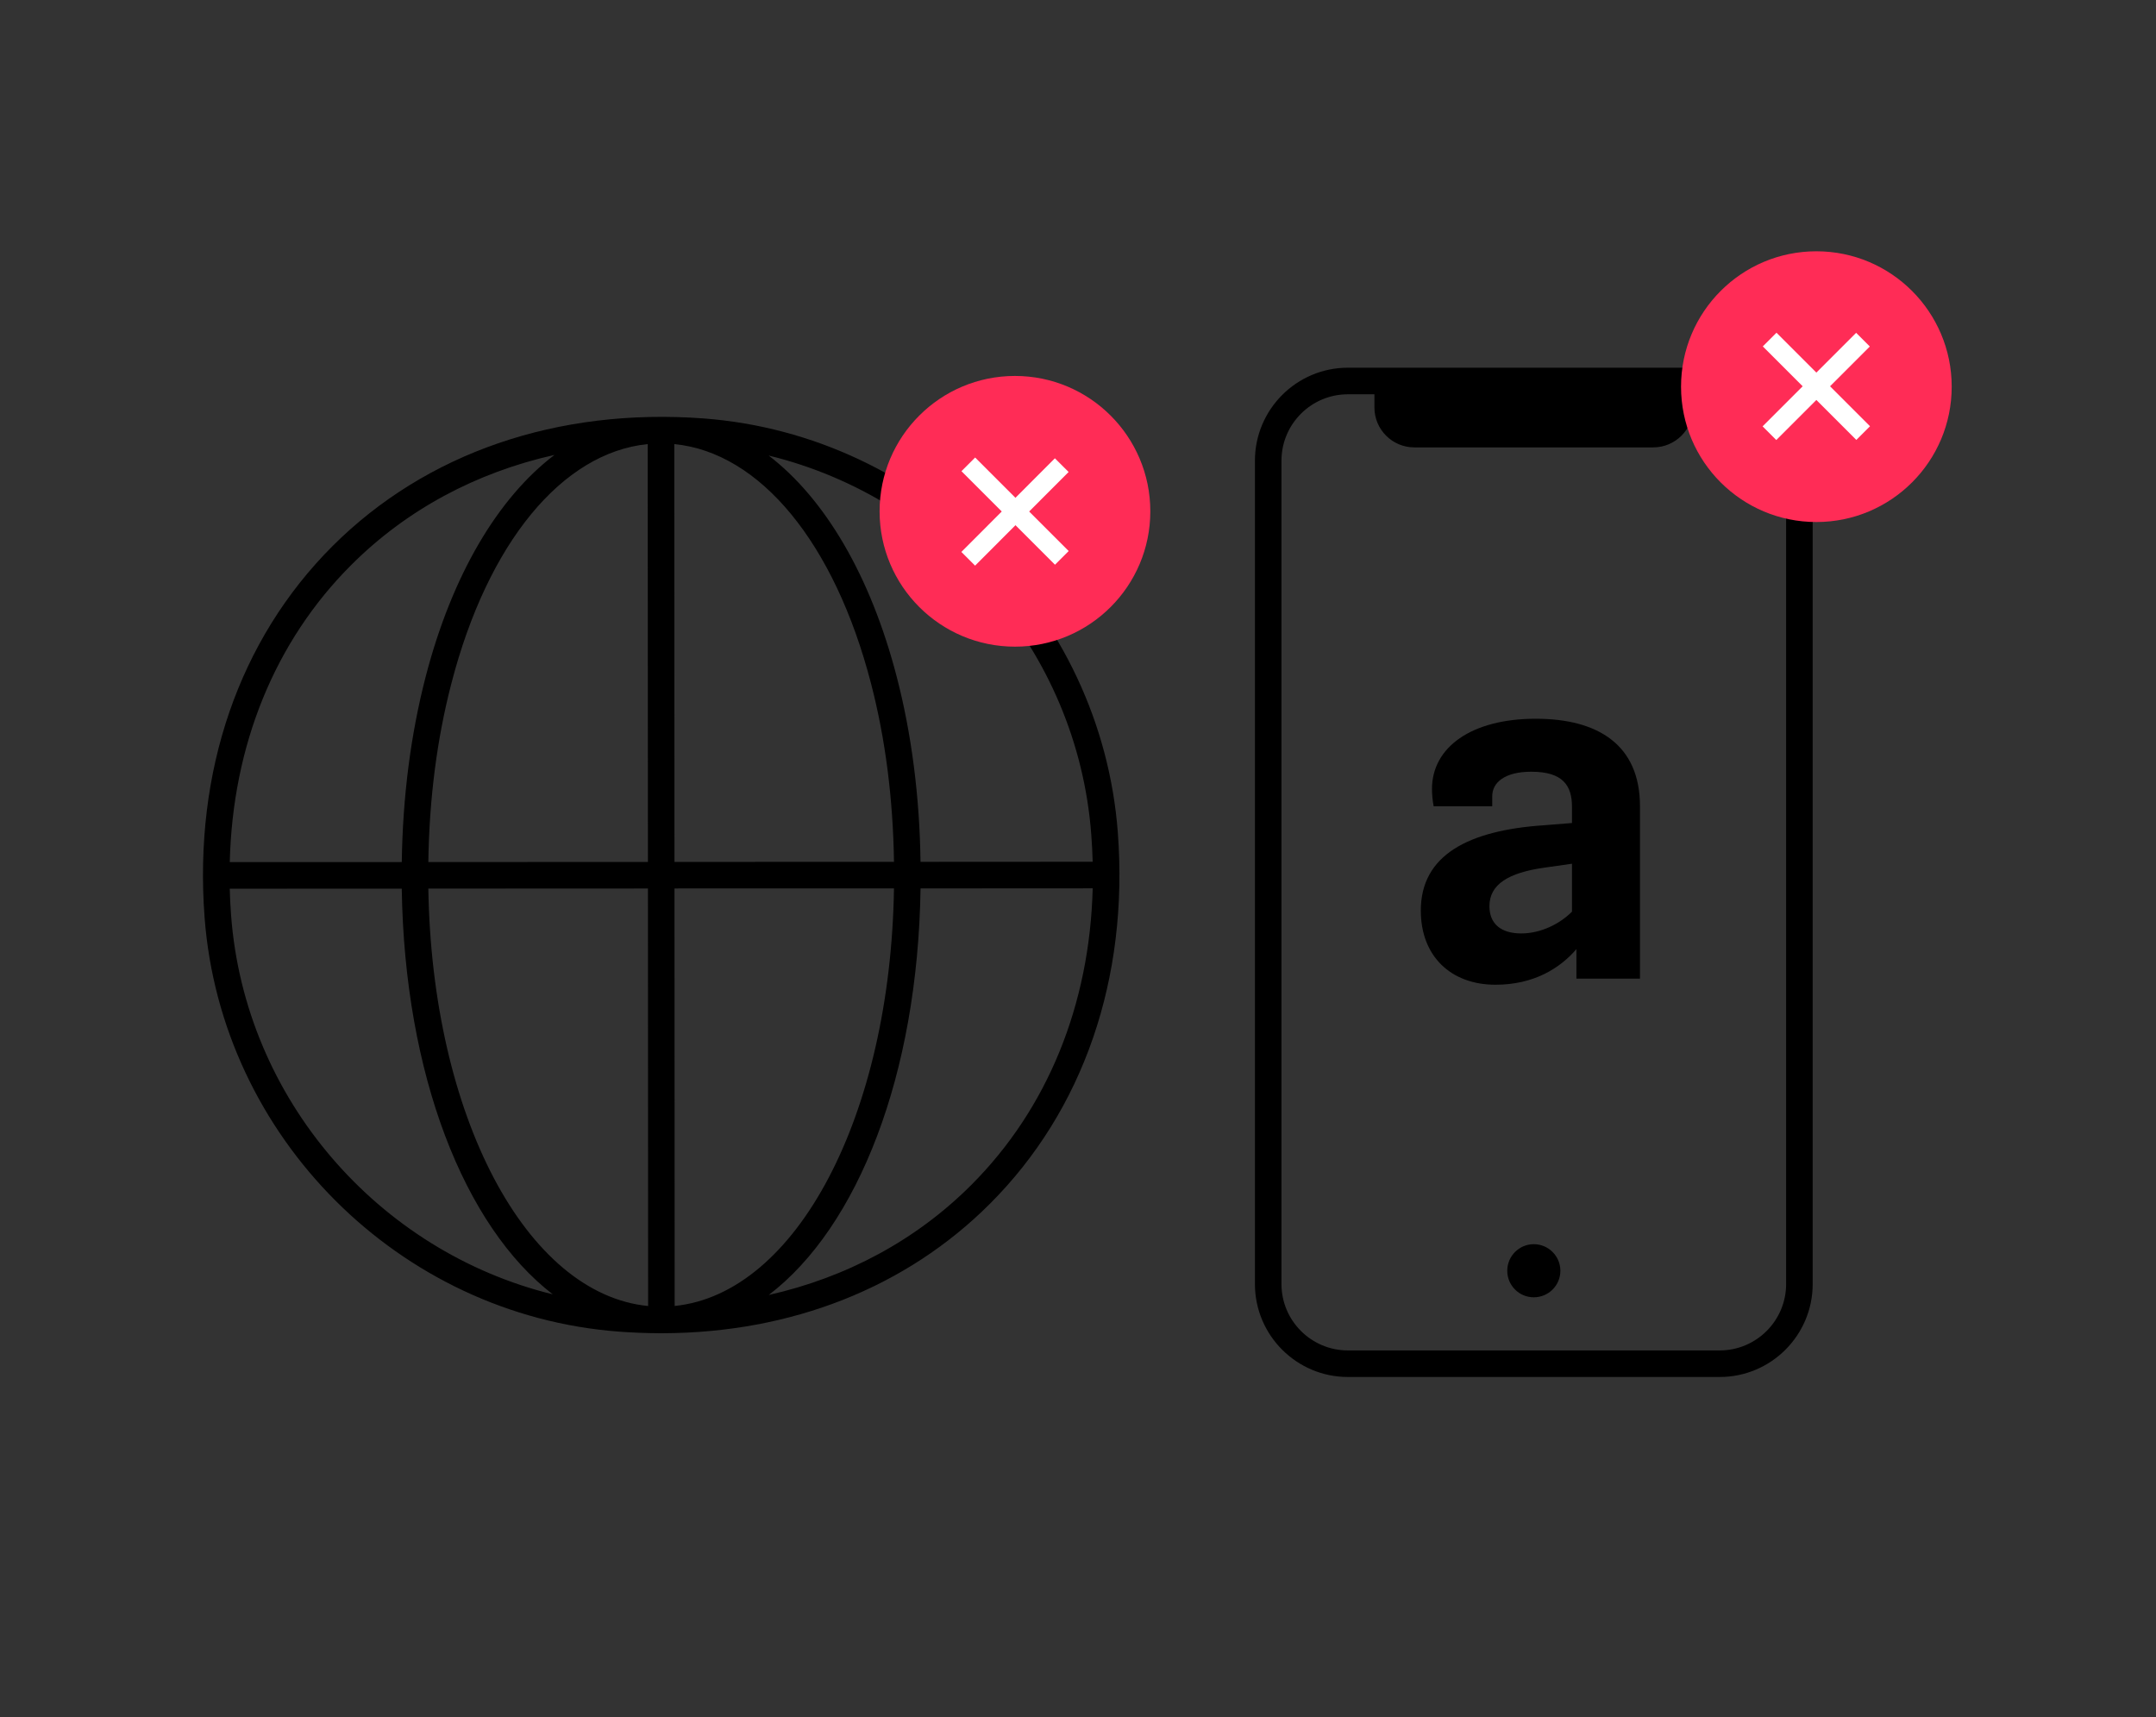 <?xml version="1.0" encoding="UTF-8"?>
<!-- Generator: Adobe Illustrator 15.0.0, SVG Export Plug-In . SVG Version: 6.00 Build 0)  -->
<svg xmlns="http://www.w3.org/2000/svg" xmlns:xlink="http://www.w3.org/1999/xlink" id="Ebene_1" x="0px" y="0px" width="87.667px" height="69.833px" viewBox="0 0 87.667 69.833" xml:space="preserve">
<rect x="0" y="0" width="87.667" height="69.833" fill="#333333" stroke="none"/>
<path d="M37.43,35.045c-0.036-2.666-0.363-5.195-0.967-7.524c-1.066-4.116-2.924-7.248-5.207-8.997  c7.107,1.729,12.557,7.941,13.117,15.411c0.029,0.372,0.047,0.74,0.057,1.106L37.43,35.045z M39.492,48.186  c-2.235,2.236-5.058,3.754-8.233,4.471c3.622-2.762,6.061-8.945,6.172-16.531l7-0.004C44.309,40.86,42.594,45.084,39.492,48.186   M27.426,36.127l8.925-0.002c-0.144,9.242-3.969,16.479-8.918,16.979L27.426,36.127z M27.418,18.058  c3.482,0.34,6.514,4.005,7.999,9.733c0.583,2.243,0.896,4.68,0.934,7.254l-8.926,0.003L27.418,18.058z M17.417,36.133l8.93-0.004  l0.007,16.977C21.397,52.622,17.565,45.381,17.417,36.133 M9.397,37.227c-0.029-0.365-0.046-0.729-0.055-1.09l6.994-0.002  c0.114,7.559,2.537,13.725,6.14,16.496C15.387,50.891,9.958,44.686,9.397,37.227 M14.279,22.977  c2.245-2.246,5.078-3.764,8.268-4.479c-2.299,1.744-4.168,4.887-5.239,9.021c-0.605,2.337-0.933,4.868-0.971,7.535l-6.994,0.002  C9.458,30.312,11.173,26.08,14.279,22.977 M26.346,35.05l-8.929,0.003c0.037-2.574,0.352-5.014,0.937-7.262  c1.48-5.723,4.508-9.385,7.983-9.733L26.346,35.05z M28.612,17.015c-5.937-0.441-11.299,1.399-15.097,5.197  c-3.797,3.798-5.643,9.159-5.196,15.097c0.674,8.928,7.911,16.166,16.839,16.838c0.554,0.043,1.107,0.062,1.652,0.066h0.073h0.074  c5.216-0.018,9.889-1.854,13.297-5.266c3.799-3.797,5.645-9.156,5.199-15.095C44.78,24.926,37.541,17.688,28.612,17.015"></path>
<path d="M62.367,50.592c-0.597,0-1.079,0.486-1.079,1.08c0,0.598,0.482,1.08,1.079,1.08s1.081-0.482,1.081-1.08  C63.448,51.079,62.963,50.592,62.367,50.592"></path>
<path d="M72.627,52.213c0,1.488-1.211,2.699-2.699,2.699H54.807c-1.489,0-2.7-1.211-2.7-2.699V18.732c0-1.489,1.211-2.699,2.7-2.699  h1.08v0.54c0,0.892,0.729,1.619,1.62,1.619h9.721c0.891,0,1.619-0.728,1.619-1.619v-0.54h1.081c1.488,0,2.699,1.21,2.699,2.699  V52.213z M69.928,14.952H54.807c-2.084,0-3.779,1.697-3.779,3.78v33.481c0,2.084,1.695,3.779,3.779,3.779h15.121  c2.083,0,3.779-1.695,3.779-3.779V18.732C73.708,16.649,72.011,14.952,69.928,14.952"></path>
<path d="M63.92,37.071c-0.499,0.5-1.27,0.885-2.064,0.885c-0.816,0-1.293-0.385-1.293-1.109c0-0.885,0.772-1.361,2.244-1.567  l1.113-0.158V37.071z M62.446,29.226c-2.607,0-4.219,1.155-4.219,2.857c0,0.204,0.024,0.476,0.068,0.703h2.382v-0.409  c0-0.566,0.521-0.997,1.587-0.997c1.292,0,1.656,0.567,1.656,1.43v0.656l-1.134,0.091c-3.062,0.205-5.013,1.203-5.013,3.469  c0,1.859,1.225,3.016,3.038,3.016c1.566,0,2.631-0.68,3.289-1.449v1.201h2.585v-7.007C66.686,30.292,64.985,29.226,62.446,29.226"></path>
<path fill="#FF2C56" d="M73.857,21.227c3.039,0,5.503-2.463,5.503-5.503s-2.464-5.506-5.503-5.506c-3.04,0-5.503,2.466-5.503,5.506  S70.817,21.227,73.857,21.227"></path>
<rect x="71.168" y="15.33" transform="matrix(0.707 0.707 -0.707 0.707 32.758 -47.625)" fill="#FFFFFF" width="5.379" height="0.787"></rect>
<rect x="73.463" y="13.034" transform="matrix(0.707 0.707 -0.707 0.707 32.75 -47.62)" fill="#FFFFFF" width="0.787" height="5.379"></rect>
<path fill="#FF2C56" d="M41.271,26.295c3.037,0,5.503-2.465,5.503-5.503c0-3.04-2.466-5.505-5.503-5.505  c-3.04,0-5.505,2.465-5.505,5.505C35.766,23.83,38.231,26.295,41.271,26.295"></path>
<rect x="38.582" y="20.398" transform="matrix(0.707 0.707 -0.707 0.707 26.795 -23.095)" fill="#FFFFFF" width="5.379" height="0.787"></rect>
<rect x="40.877" y="18.102" transform="matrix(0.708 0.707 -0.707 0.708 26.751 -23.081)" fill="#FFFFFF" width="0.788" height="5.379"></rect>
</svg>
